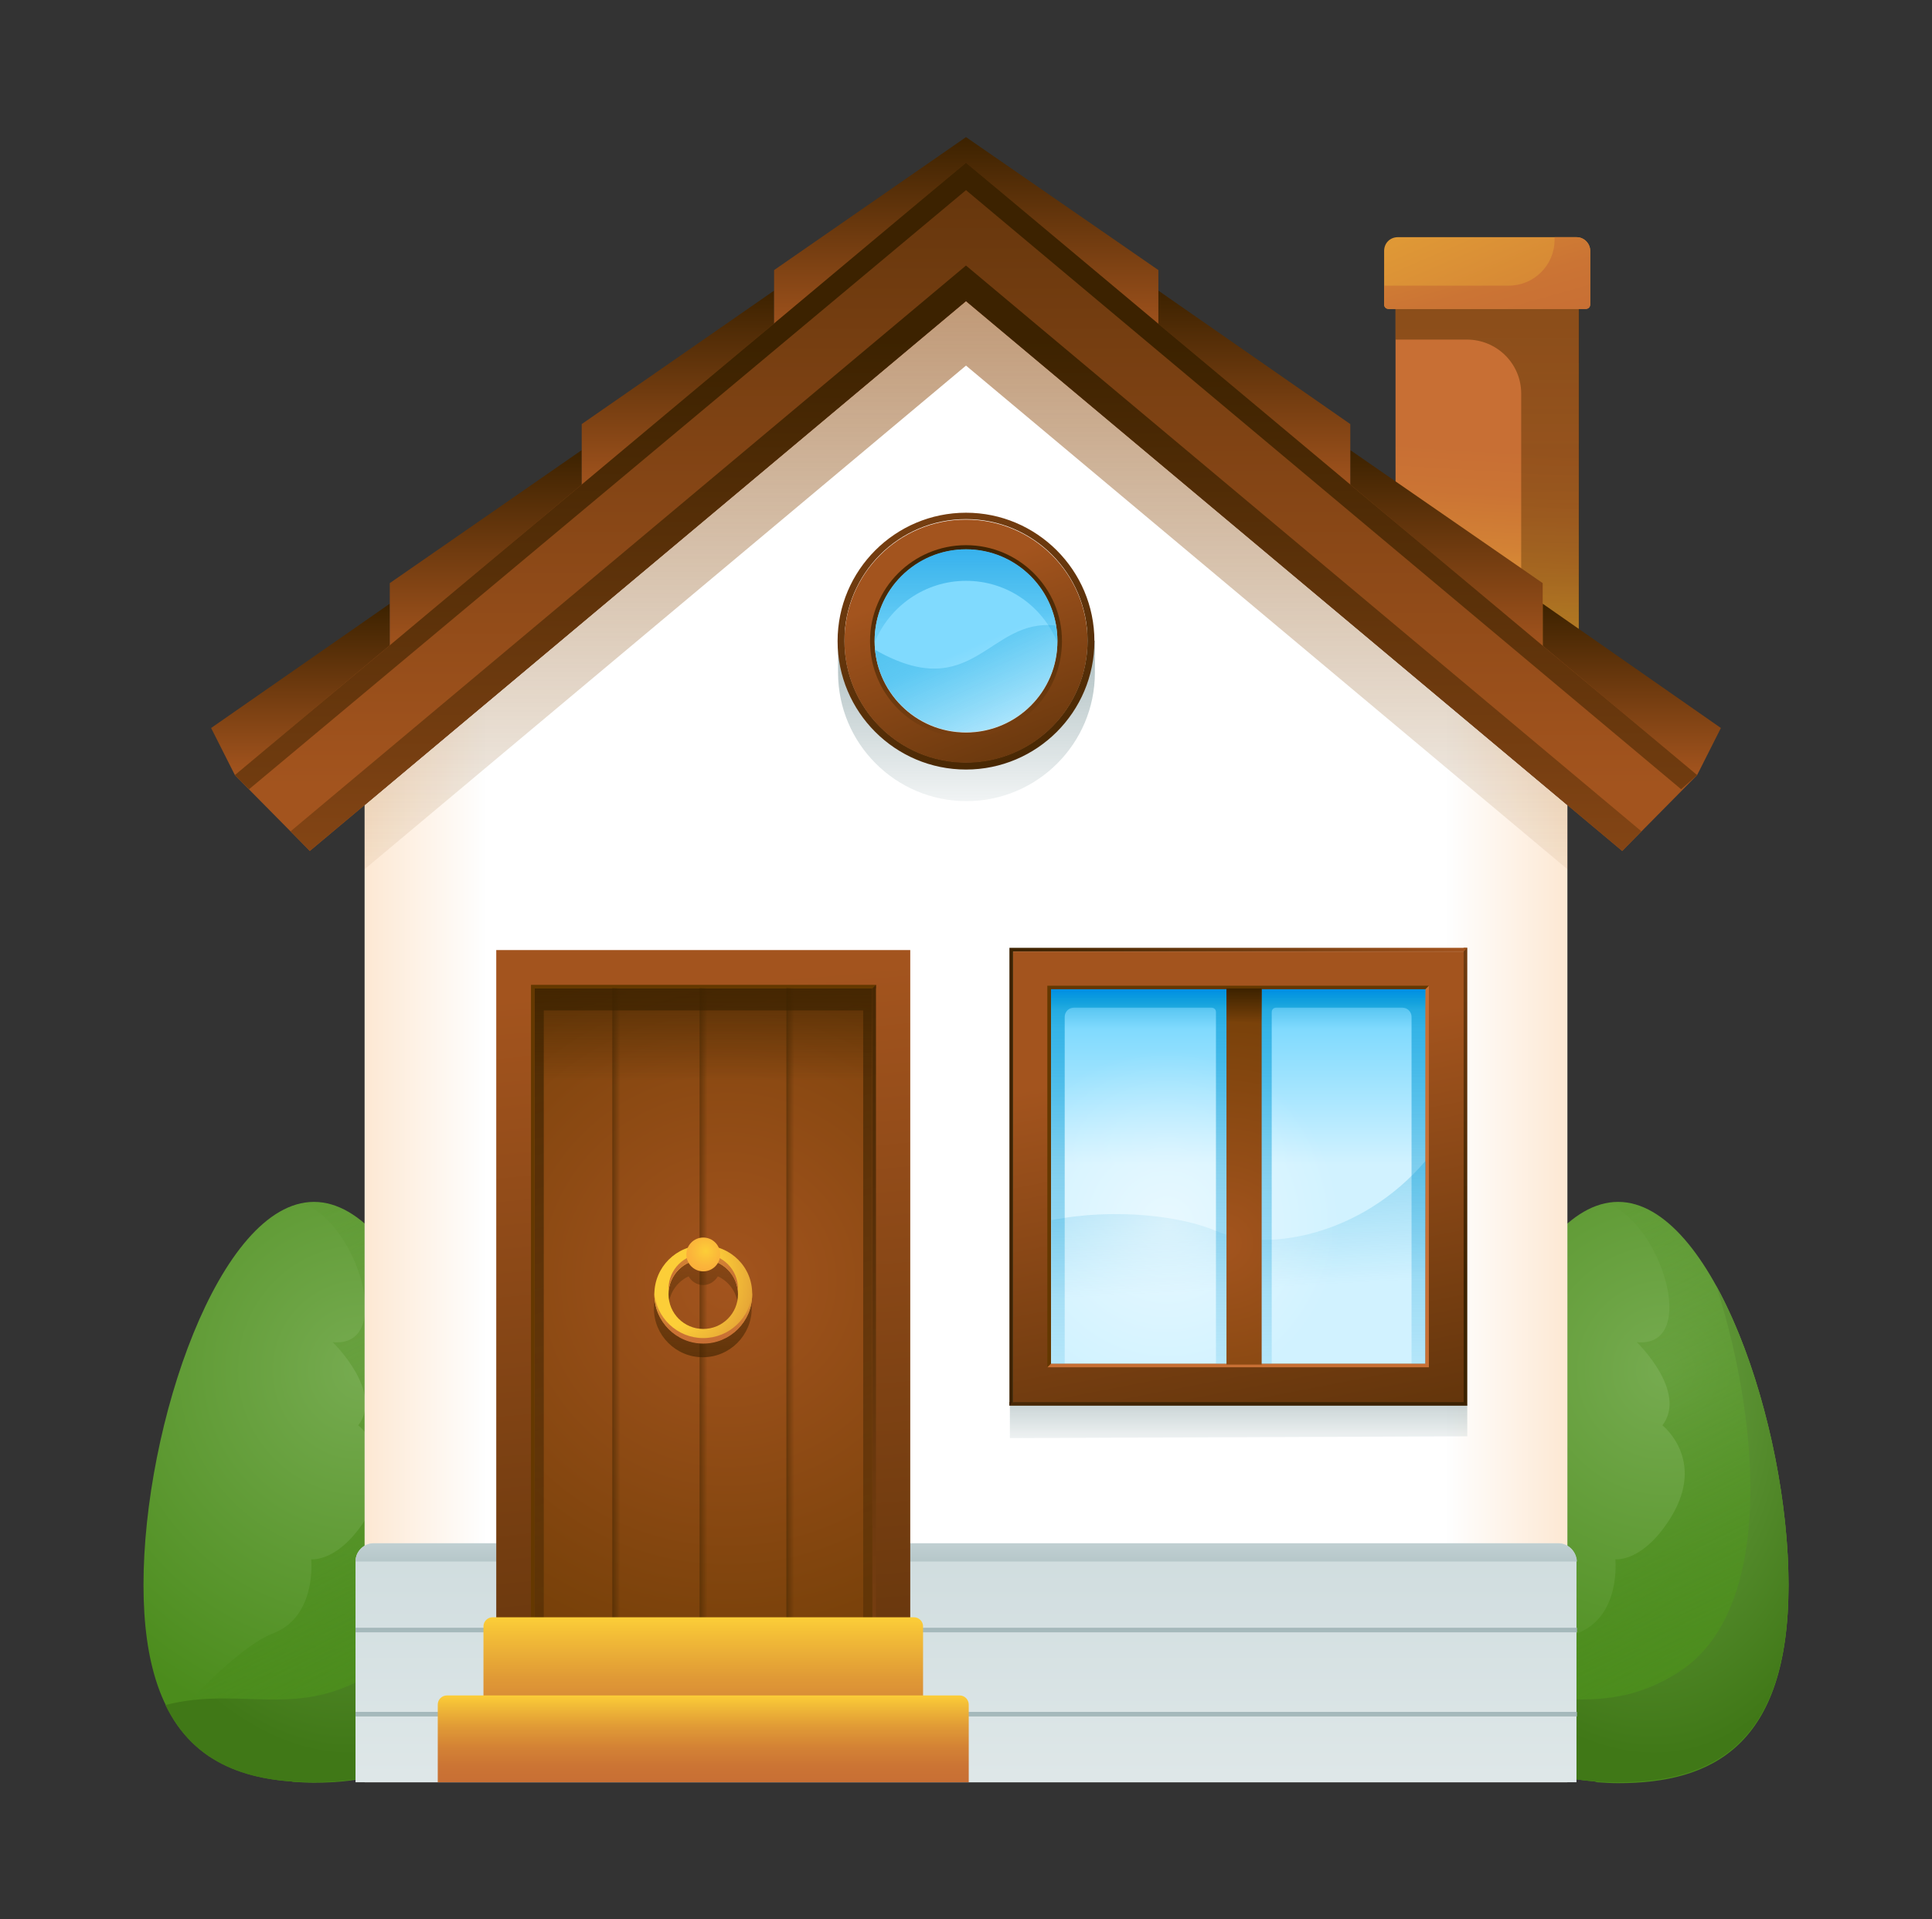 <svg width="151" height="150" viewBox="0 0 151 150" fill="none" xmlns="http://www.w3.org/2000/svg">
	<rect x="0" y="0" width="151" height="150" fill="#333333" stroke="none"/>
	<path d="M139.786 123.859C139.786 136.394 133.822 139.287 126.465 139.287C119.108 139.287 113.143 136.359 113.143 123.859C113.143 111.359 119.108 93.93 126.465 93.93C133.822 93.93 139.786 111.323 139.786 123.859Z" fill="url(#paint0_radial_1540_1751)"/>
	<path d="M126.466 93.93C126.144 93.93 125.823 93.966 125.501 94.037C129.787 95.359 132.894 105.359 127.93 104.894C127.93 104.894 131.93 108.751 129.93 111.394C129.93 111.394 133.323 114.037 130.644 118.501C128.43 122.144 126.251 121.859 126.251 121.859C126.251 121.859 126.716 126.323 123.287 127.644C120.93 128.573 117.43 132.18 115.466 134.359C116.251 135.609 117.216 136.573 118.323 137.323L124.823 139.287C125.359 139.323 125.894 139.359 126.466 139.359C133.823 139.359 139.787 136.43 139.787 123.93C139.787 111.323 133.823 93.93 126.466 93.93Z" fill="url(#paint1_linear_1540_1751)"/>
	<path d="M131.251 130.643C125.286 134.501 120.894 131.715 114.894 133.251C117.179 137.965 121.501 139.286 126.465 139.286C133.822 139.286 139.786 136.357 139.786 123.857C139.786 116.215 137.572 106.715 134.144 100.501C137.715 111.715 138.536 125.929 131.251 130.643Z" fill="url(#paint2_radial_1540_1751)"/>
	<path d="M37.858 123.859C37.858 136.394 31.893 139.287 24.536 139.287C17.179 139.287 11.215 136.359 11.215 123.859C11.215 111.359 17.179 93.93 24.536 93.93C31.893 93.93 37.858 111.323 37.858 123.859Z" fill="url(#paint3_radial_1540_1751)"/>
	<path d="M24.537 93.93C24.216 93.93 23.894 93.966 23.573 94.037C27.858 95.359 30.966 105.359 26.001 104.894C26.001 104.894 30.001 108.751 28.001 111.394C28.001 111.394 31.394 114.037 28.716 118.501C26.501 122.144 24.323 121.859 24.323 121.859C24.323 121.859 24.787 126.323 21.358 127.644C19.001 128.537 15.501 132.144 13.537 134.323C14.323 135.573 15.287 136.537 16.394 137.287L22.894 139.251C23.43 139.287 23.966 139.323 24.537 139.323C31.894 139.323 37.858 136.394 37.858 123.894C37.858 111.323 31.894 93.93 24.537 93.93Z" fill="url(#paint4_linear_1540_1751)"/>
	<path d="M29.285 130.643C23.321 134.501 18.928 131.715 12.928 133.251C15.214 137.965 19.535 139.286 24.5 139.286C31.857 139.286 37.821 136.357 37.821 123.857C37.821 116.215 35.607 106.715 32.178 100.501C35.75 111.715 36.607 125.929 29.285 130.643Z" fill="url(#paint5_radial_1540_1751)"/>
	<path d="M123.393 52.181L109.071 48.61V24.145H123.393V52.181Z" fill="url(#paint6_linear_1540_1751)"/>
	<path d="M118.893 30.753V51.074L123.428 52.217V24.145H109.071V26.538H114.643C116.999 26.538 118.893 28.431 118.893 30.753Z" fill="url(#paint7_linear_1540_1751)"/>
	<path d="M122.5 62.928L75.5 23.535L28.5 62.928V139.285H122.5V62.928Z" fill="white"/>
	<path opacity="0.5" d="M122.5 62.928L75.5 23.535L28.5 62.928V139.285H122.5V62.928Z" fill="url(#paint8_linear_1540_1751)"/>
	<path d="M85.215 50.074C84.108 45.753 80.179 42.538 75.501 42.538C70.823 42.538 66.894 45.753 65.787 50.074H65.501V52.574C65.501 58.11 70.001 62.61 75.537 62.61C81.073 62.61 85.573 58.11 85.573 52.574V50.074H85.215Z" fill="url(#paint9_linear_1540_1751)"/>
	<path d="M29.214 120.609H121.786C122.571 120.609 123.214 121.251 123.214 122.037V139.287H27.786V122.037C27.786 121.251 28.429 120.609 29.214 120.609Z" fill="url(#paint10_linear_1540_1751)"/>
	<path d="M123.25 133.789H27.786V134.146H123.25V133.789Z" fill="url(#paint11_linear_1540_1751)"/>
	<path d="M123.25 127.212H27.786V127.569H123.25V127.212Z" fill="url(#paint12_linear_1540_1751)"/>
	<path d="M121.786 120.609H29.214C28.429 120.609 27.786 121.251 27.786 122.037H123.25C123.214 121.251 122.571 120.609 121.786 120.609Z" fill="url(#paint13_linear_1540_1751)"/>
	<path d="M71.143 74.249H38.786V139.035H71.143V74.249Z" fill="url(#paint14_linear_1540_1751)"/>
	<path d="M41.5 77.251V136.287H41.786V77.251H68.464V76.966H41.786H41.5V77.251Z" fill="#643800"/>
	<path d="M41.5 136.287H68.179H68.464V76.966L68.179 77.251V136.001H41.786L41.5 136.287Z" fill="url(#paint15_linear_1540_1751)"/>
	<path d="M68.179 135.999H41.786V77.249H68.179V135.999Z" fill="url(#paint16_radial_1540_1751)"/>
	<path d="M48.464 77.216H47.857V129.501H48.464V77.216Z" fill="url(#paint17_linear_1540_1751)"/>
	<path d="M55.286 77.216H54.679V129.501H55.286V77.216Z" fill="url(#paint18_linear_1540_1751)"/>
	<path d="M62.071 77.216H61.463V129.501H62.071V77.216Z" fill="url(#paint19_linear_1540_1751)"/>
	<path d="M18.358 60.573L16.5 56.894L30.465 47.18V56.466L18.358 60.573Z" fill="url(#paint20_linear_1540_1751)"/>
	<path d="M30.465 50.785V45.571L45.465 35.178V44.428L30.465 50.785Z" fill="url(#paint21_linear_1540_1751)"/>
	<path d="M45.465 38.321V33.143L60.5 22.714V32L45.465 38.321Z" fill="url(#paint22_linear_1540_1751)"/>
	<path d="M60.501 26.322V21.108L75.501 10.715V19.965L60.501 26.322Z" fill="url(#paint23_linear_1540_1751)"/>
	<path d="M132.643 60.573L134.5 56.894L120.571 47.18V56.466L132.643 60.573Z" fill="url(#paint24_linear_1540_1751)"/>
	<path d="M120.572 50.785V45.571L105.537 35.178V44.428L120.572 50.785Z" fill="url(#paint25_linear_1540_1751)"/>
	<path d="M105.536 38.321V33.143L90.536 22.714V32L105.536 38.321Z" fill="url(#paint26_linear_1540_1751)"/>
	<path d="M90.536 26.322V21.108L75.5 10.715V19.965L90.536 26.322Z" fill="url(#paint27_linear_1540_1751)"/>
	<path d="M75.5 23.538L126.786 66.502L132.643 60.574L75.5 12.717L18.357 60.574L24.215 66.502L75.5 23.538Z" fill="url(#paint28_linear_1540_1751)"/>
	<path d="M75.5 14.86L131.393 61.681L132.643 60.574L75.5 12.717L18.357 60.574L19.465 61.681L75.5 14.86Z" fill="url(#paint29_linear_1540_1751)"/>
	<path d="M128.285 64.966L75.499 20.752L22.714 64.966L24.214 66.502L75.499 23.538L126.785 66.502L128.285 64.966Z" fill="url(#paint30_linear_1540_1751)"/>
	<path d="M28.5 67.928L75.5 28.571L122.5 67.928V62.928L75.5 23.535L28.5 62.928V67.928Z" fill="url(#paint31_linear_1540_1751)"/>
	<path d="M68.179 77.252H41.786V78.966V138.681H42.5V78.966H67.464V138.395H68.179V77.252Z" fill="url(#paint32_linear_1540_1751)"/>
	<path d="M71.429 126.392H38.501C38.108 126.392 37.786 126.713 37.786 127.106V139.284H72.144V127.106C72.144 126.713 71.822 126.392 71.429 126.392Z" fill="url(#paint33_linear_1540_1751)"/>
	<path d="M75.714 139.287V133.216C75.714 132.822 75.393 132.501 75 132.501H34.929C34.536 132.501 34.214 132.822 34.214 133.216V139.287" fill="url(#paint34_linear_1540_1751)"/>
	<path d="M123.216 18.536H109.251C108.644 18.536 108.18 19.001 108.18 19.608V23.786C108.18 24.001 108.323 24.143 108.537 24.143H123.93C124.144 24.143 124.287 24.001 124.287 23.786V19.608C124.287 19.036 123.823 18.536 123.216 18.536Z" fill="url(#paint35_linear_1540_1751)"/>
	<path d="M56.179 98.607C55.964 98.142 55.5 97.821 54.964 97.821C54.429 97.821 53.964 98.142 53.75 98.607C52.214 99.107 51.107 100.536 51.107 102.249C51.107 104.357 52.822 106.071 54.929 106.071C57.036 106.071 58.75 104.357 58.75 102.249C58.822 100.536 57.714 99.107 56.179 98.607ZM54.964 104.928C53.464 104.928 52.25 103.714 52.25 102.214C52.25 101.107 52.893 100.178 53.822 99.749C54.036 100.142 54.464 100.428 54.964 100.428C55.464 100.428 55.857 100.142 56.107 99.749C57.036 100.178 57.679 101.107 57.679 102.214C57.679 103.714 56.464 104.928 54.964 104.928Z" fill="url(#paint36_linear_1540_1751)"/>
	<path d="M54.965 97.324C52.858 97.324 51.144 99.038 51.144 101.145C51.144 103.252 52.858 104.966 54.965 104.966C57.072 104.966 58.787 103.252 58.787 101.145C58.822 99.038 57.108 97.324 54.965 97.324ZM54.965 103.859C53.465 103.859 52.251 102.645 52.251 101.145C52.251 99.645 53.465 98.431 54.965 98.431C56.465 98.431 57.68 99.645 57.68 101.145C57.68 102.645 56.465 103.859 54.965 103.859Z" fill="url(#paint37_radial_1540_1751)"/>
	<path d="M54.966 98.001C53.466 98.001 52.252 99.216 52.252 100.716C52.252 100.787 52.252 100.858 52.252 100.929C52.359 99.537 53.538 98.429 54.966 98.429C56.395 98.429 57.537 99.537 57.68 100.929C57.68 100.858 57.68 100.787 57.68 100.716C57.68 99.216 56.466 98.001 54.966 98.001Z" fill="url(#paint38_linear_1540_1751)"/>
	<path d="M54.965 104.574C52.93 104.574 51.251 102.967 51.144 100.967C51.144 101.039 51.144 101.11 51.144 101.182C51.144 103.289 52.858 105.003 54.965 105.003C57.072 105.003 58.787 103.289 58.787 101.182C58.787 101.11 58.787 101.039 58.787 100.967C58.68 102.967 57.001 104.574 54.965 104.574Z" fill="url(#paint39_linear_1540_1751)"/>
	<path d="M54.966 99.359C55.696 99.359 56.288 98.767 56.288 98.037C56.288 97.308 55.696 96.716 54.966 96.716C54.236 96.716 53.645 97.308 53.645 98.037C53.645 98.767 54.236 99.359 54.966 99.359Z" fill="url(#paint40_radial_1540_1751)"/>
	<path d="M75.5 40.07C69.964 40.07 65.464 44.57 65.464 50.105C65.464 55.641 69.964 60.141 75.5 60.141C81.036 60.141 85.536 55.641 85.536 50.105C85.536 44.57 81.036 40.07 75.5 40.07ZM75.5 59.57C70.25 59.57 66 55.32 66 50.07C66 44.82 70.25 40.57 75.5 40.57C80.75 40.57 85 44.82 85 50.07C85 55.32 80.75 59.57 75.5 59.57Z" fill="url(#paint41_linear_1540_1751)"/>
	<path d="M75.501 42.392C71.251 42.392 67.822 45.821 67.822 50.071C67.822 54.321 71.251 57.749 75.501 57.749C79.751 57.749 83.179 54.321 83.179 50.071C83.179 45.821 79.751 42.392 75.501 42.392ZM75.501 57.249C71.536 57.249 68.358 54.035 68.358 50.106C68.358 46.142 71.572 42.963 75.501 42.963C79.464 42.963 82.643 46.178 82.643 50.106C82.679 54.035 79.464 57.249 75.501 57.249Z" fill="url(#paint42_linear_1540_1751)"/>
	<path d="M75.5 40.607C70.25 40.607 66 44.857 66 50.107C66 55.357 70.25 59.607 75.5 59.607C80.75 59.607 85 55.357 85 50.107C85 44.857 80.75 40.607 75.5 40.607ZM75.5 57.607C71.357 57.607 68 54.25 68 50.107C68 45.964 71.357 42.607 75.5 42.607C79.642 42.607 83 45.964 83 50.107C83 54.25 79.679 57.607 75.5 57.607Z" fill="url(#paint43_linear_1540_1751)"/>
	<path d="M75.5 57.215C79.445 57.215 82.643 54.017 82.643 50.072C82.643 46.127 79.445 42.929 75.5 42.929C71.556 42.929 68.358 46.127 68.358 50.072C68.358 54.017 71.556 57.215 75.5 57.215Z" fill="url(#paint44_linear_1540_1751)"/>
	<path d="M75.5 45.393C78.75 45.393 81.5 47.393 82.643 50.215C82.643 50.179 82.643 50.143 82.643 50.072C82.643 46.108 79.429 42.929 75.5 42.929C71.536 42.929 68.358 46.143 68.358 50.072C68.358 50.108 68.358 50.143 68.358 50.215C69.5 47.393 72.286 45.393 75.5 45.393Z" fill="url(#paint45_linear_1540_1751)"/>
	<path d="M96.929 91.894L78.929 109.894V112.394L114.679 112.251V109.751L96.964 91.858" fill="url(#paint46_linear_1540_1751)"/>
	<path d="M114.429 74.359H79.179V109.609H114.429V74.359Z" fill="url(#paint47_linear_1540_1751)"/>
	<path d="M114.679 109.573V74.073H114.394V109.573H78.894V109.858H114.394H114.679V109.573Z" fill="url(#paint48_linear_1540_1751)"/>
	<path d="M114.679 74.073H79.179H78.894V109.858L79.179 109.573V74.358H114.394L114.679 74.073Z" fill="url(#paint49_linear_1540_1751)"/>
	<path d="M81.857 77.321V106.857H82.143V77.321H111.678V77.036H82.143H81.857V77.321Z" fill="#643800"/>
	<path d="M81.857 106.857H111.393H111.678V77.036L111.393 77.321V106.571H82.143L81.857 106.857Z" fill="#C86F34"/>
	<path d="M111.394 106.573H82.144V77.323H111.394V106.573Z" fill="url(#paint50_linear_1540_1751)"/>
	<path d="M111.393 90.75C106.357 96.643 98.858 97.893 95.072 96.214C92.464 95.071 87.25 94.358 82.179 95.358V106.571H111.429V90.75H111.393Z" fill="url(#paint51_linear_1540_1751)"/>
	<path d="M111.394 106.573H82.144V77.323H111.394V106.573Z" fill="url(#paint52_radial_1540_1751)"/>
	<path d="M82.144 77.323V106.573H83.215V79.465C83.215 79.073 83.536 78.751 83.929 78.751H94.679C94.894 78.751 95.036 78.894 95.036 79.108V106.573H99.394V79.108C99.394 78.894 99.536 78.751 99.751 78.751H109.608C110.001 78.751 110.323 79.073 110.323 79.465V106.573H111.394V77.323H82.144Z" fill="url(#paint53_linear_1540_1751)"/>
	<path d="M111.394 79.037H82.144V77.323H111.394V79.037Z" fill="url(#paint54_linear_1540_1751)"/>
	<path d="M98.608 77.252V106.645H95.858V77.252H98.608Z" fill="url(#paint55_radial_1540_1751)"/>
	<path d="M98.608 77.252V79.895H95.858V77.252H98.608Z" fill="url(#paint56_linear_1540_1751)"/>
	<path d="M68.392 50.785C68.749 54.392 71.786 57.213 75.499 57.213C79.464 57.213 82.642 53.999 82.642 50.071C82.642 49.678 82.607 49.285 82.536 48.892C77.249 48.249 76.107 55.178 68.392 50.785Z" fill="url(#paint57_linear_1540_1751)"/>
	<path d="M68.179 77.252H41.786V84.359H68.179V77.252Z" fill="url(#paint58_linear_1540_1751)"/>
	<path d="M123.216 18.536H121.501V18.751C121.501 20.715 119.894 22.322 117.93 22.322H108.18V23.786C108.18 24.001 108.323 24.143 108.537 24.143H123.93C124.144 24.143 124.287 24.001 124.287 23.786V19.608C124.287 19.036 123.823 18.536 123.216 18.536Z" fill="url(#paint59_linear_1540_1751)"/>
	<defs>
	<radialGradient id="paint0_radial_1540_1751" cx="0" cy="0" r="1" gradientUnits="userSpaceOnUse" gradientTransform="translate(130.167 107.052) scale(28.547 28.964)">
	<stop stop-color="#76AB50"/>
	<stop offset="1" stop-color="#4B8C1C"/>
	</radialGradient>
	<linearGradient id="paint1_linear_1540_1751" x1="134.646" y1="136.961" x2="114.647" y2="97.142" gradientUnits="userSpaceOnUse">
	<stop stop-color="#4B8C1C"/>
	<stop offset="1" stop-color="#4B8C1C" stop-opacity="0"/>
	</linearGradient>
	<radialGradient id="paint2_radial_1540_1751" cx="0" cy="0" r="1" gradientUnits="userSpaceOnUse" gradientTransform="translate(125.189 104.532) rotate(78.446) scale(33.145 20.124)">
	<stop stop-color="#76AB50"/>
	<stop offset="1" stop-color="#407817"/>
	</radialGradient>
	<radialGradient id="paint3_radial_1540_1751" cx="0" cy="0" r="1" gradientUnits="userSpaceOnUse" gradientTransform="translate(28.227 107.052) scale(28.547 28.964)">
	<stop stop-color="#76AB50"/>
	<stop offset="1" stop-color="#4B8C1C"/>
	</radialGradient>
	<linearGradient id="paint4_linear_1540_1751" x1="32.707" y1="136.961" x2="12.707" y2="97.142" gradientUnits="userSpaceOnUse">
	<stop stop-color="#4B8C1C"/>
	<stop offset="1" stop-color="#4B8C1C" stop-opacity="0"/>
	</linearGradient>
	<radialGradient id="paint5_radial_1540_1751" cx="0" cy="0" r="1" gradientUnits="userSpaceOnUse" gradientTransform="translate(23.247 104.53) rotate(78.446) scale(33.145 20.124)">
	<stop stop-color="#76AB50"/>
	<stop offset="1" stop-color="#407817"/>
	</radialGradient>
	<linearGradient id="paint6_linear_1540_1751" x1="115.246" y1="54.556" x2="116.436" y2="35.032" gradientUnits="userSpaceOnUse">
	<stop stop-color="#FCCE38"/>
	<stop offset="0.116" stop-color="#F2BC37"/>
	<stop offset="0.363" stop-color="#E09A36"/>
	<stop offset="0.599" stop-color="#D38235"/>
	<stop offset="0.817" stop-color="#CB7434"/>
	<stop offset="1" stop-color="#C86F34"/>
	</linearGradient>
	<linearGradient id="paint7_linear_1540_1751" x1="116.244" y1="-60.393" x2="116.244" y2="110.452" gradientUnits="userSpaceOnUse">
	<stop stop-color="#3C2200"/>
	<stop offset="1" stop-color="#643800" stop-opacity="0"/>
	</linearGradient>
	<linearGradient id="paint8_linear_1540_1751" x1="28.491" y1="81.419" x2="122.509" y2="81.419" gradientUnits="userSpaceOnUse">
	<stop stop-color="#FCD2A8"/>
	<stop offset="0.1" stop-color="white"/>
	<stop offset="0.9" stop-color="white"/>
	<stop offset="1" stop-color="#FCD2A8"/>
	</linearGradient>
	<linearGradient id="paint9_linear_1540_1751" x1="75.514" y1="44.398" x2="75.514" y2="65.234" gradientUnits="userSpaceOnUse">
	<stop stop-color="#8EA5A8"/>
	<stop offset="1" stop-color="#8EA5A8" stop-opacity="0"/>
	</linearGradient>
	<linearGradient id="paint10_linear_1540_1751" x1="75.5" y1="138.87" x2="75.5" y2="120.198" gradientUnits="userSpaceOnUse">
	<stop stop-color="#DEE7E8"/>
	<stop offset="1" stop-color="#CFDCDE"/>
	</linearGradient>
	<linearGradient id="paint11_linear_1540_1751" x1="75.5" y1="131.449" x2="75.5" y2="138.593" gradientUnits="userSpaceOnUse">
	<stop stop-color="#8EA5A8"/>
	<stop offset="1" stop-color="#CFDCDE"/>
	</linearGradient>
	<linearGradient id="paint12_linear_1540_1751" x1="75.5" y1="124.864" x2="75.5" y2="132.008" gradientUnits="userSpaceOnUse">
	<stop stop-color="#8EA5A8"/>
	<stop offset="1" stop-color="#CFDCDE"/>
	</linearGradient>
	<linearGradient id="paint13_linear_1540_1751" x1="75.5" y1="127.492" x2="75.5" y2="118.663" gradientUnits="userSpaceOnUse">
	<stop stop-color="#8EA5A8"/>
	<stop offset="1" stop-color="#CFDCDE"/>
	</linearGradient>
	<linearGradient id="paint14_linear_1540_1751" x1="60.454" y1="169.455" x2="52.4" y2="76.928" gradientUnits="userSpaceOnUse">
	<stop stop-color="#3C2200"/>
	<stop offset="1" stop-color="#A3541E"/>
	</linearGradient>
	<linearGradient id="paint15_linear_1540_1751" x1="54.974" y1="65.194" x2="54.974" y2="175.798" gradientUnits="userSpaceOnUse">
	<stop stop-color="#3C2200"/>
	<stop offset="1" stop-color="#A3541E"/>
	</linearGradient>
	<radialGradient id="paint16_radial_1540_1751" cx="0" cy="0" r="1" gradientUnits="userSpaceOnUse" gradientTransform="translate(56.887 100.031) scale(42.976 42.976)">
	<stop stop-color="#A3541E"/>
	<stop offset="1" stop-color="#643800"/>
	</radialGradient>
	<linearGradient id="paint17_linear_1540_1751" x1="47.867" y1="103.359" x2="48.484" y2="103.359" gradientUnits="userSpaceOnUse">
	<stop stop-color="#3C2200" stop-opacity="0.5"/>
	<stop offset="1" stop-color="#3C2200" stop-opacity="0"/>
	</linearGradient>
	<linearGradient id="paint18_linear_1540_1751" x1="54.667" y1="103.359" x2="55.283" y2="103.359" gradientUnits="userSpaceOnUse">
	<stop stop-color="#3C2200" stop-opacity="0.5"/>
	<stop offset="1" stop-color="#3C2200" stop-opacity="0"/>
	</linearGradient>
	<linearGradient id="paint19_linear_1540_1751" x1="61.464" y1="103.359" x2="62.08" y2="103.359" gradientUnits="userSpaceOnUse">
	<stop stop-color="#3C2200" stop-opacity="0.5"/>
	<stop offset="1" stop-color="#3C2200" stop-opacity="0"/>
	</linearGradient>
	<linearGradient id="paint20_linear_1540_1751" x1="23.484" y1="47.193" x2="23.484" y2="60.574" gradientUnits="userSpaceOnUse">
	<stop stop-color="#3C2200"/>
	<stop offset="1" stop-color="#A3541E"/>
	</linearGradient>
	<linearGradient id="paint21_linear_1540_1751" x1="37.967" y1="35.176" x2="37.967" y2="50.77" gradientUnits="userSpaceOnUse">
	<stop stop-color="#3C2200"/>
	<stop offset="1" stop-color="#A3541E"/>
	</linearGradient>
	<linearGradient id="paint22_linear_1540_1751" x1="52.985" y1="22.729" x2="52.985" y2="38.324" gradientUnits="userSpaceOnUse">
	<stop stop-color="#3C2200"/>
	<stop offset="1" stop-color="#A3541E"/>
	</linearGradient>
	<linearGradient id="paint23_linear_1540_1751" x1="68.004" y1="10.715" x2="68.004" y2="26.309" gradientUnits="userSpaceOnUse">
	<stop stop-color="#3C2200"/>
	<stop offset="1" stop-color="#A3541E"/>
	</linearGradient>
	<linearGradient id="paint24_linear_1540_1751" x1="127.542" y1="47.193" x2="127.542" y2="60.574" gradientUnits="userSpaceOnUse">
	<stop stop-color="#3C2200"/>
	<stop offset="1" stop-color="#A3541E"/>
	</linearGradient>
	<linearGradient id="paint25_linear_1540_1751" x1="113.061" y1="35.176" x2="113.061" y2="50.77" gradientUnits="userSpaceOnUse">
	<stop stop-color="#3C2200"/>
	<stop offset="1" stop-color="#A3541E"/>
	</linearGradient>
	<linearGradient id="paint26_linear_1540_1751" x1="98.041" y1="22.729" x2="98.041" y2="38.324" gradientUnits="userSpaceOnUse">
	<stop stop-color="#3C2200"/>
	<stop offset="1" stop-color="#A3541E"/>
	</linearGradient>
	<linearGradient id="paint27_linear_1540_1751" x1="83.022" y1="10.715" x2="83.022" y2="26.309" gradientUnits="userSpaceOnUse">
	<stop stop-color="#3C2200"/>
	<stop offset="1" stop-color="#A3541E"/>
	</linearGradient>
	<linearGradient id="paint28_linear_1540_1751" x1="75.5" y1="-17.833" x2="75.5" y2="61.379" gradientUnits="userSpaceOnUse">
	<stop stop-color="#3C2200"/>
	<stop offset="1" stop-color="#A3541E"/>
	</linearGradient>
	<linearGradient id="paint29_linear_1540_1751" x1="75.5" y1="26.896" x2="75.5" y2="94.427" gradientUnits="userSpaceOnUse">
	<stop stop-color="#3C2200"/>
	<stop offset="1" stop-color="#A3541E"/>
	</linearGradient>
	<linearGradient id="paint30_linear_1540_1751" x1="75.499" y1="26.299" x2="75.499" y2="84.255" gradientUnits="userSpaceOnUse">
	<stop stop-color="#3C2200"/>
	<stop offset="1" stop-color="#A3541E"/>
	</linearGradient>
	<linearGradient id="paint31_linear_1540_1751" x1="75.5" y1="73.186" x2="75.5" y2="-13.819" gradientUnits="userSpaceOnUse">
	<stop stop-color="#7A4400" stop-opacity="0"/>
	<stop offset="1" stop-color="#A3541E"/>
	</linearGradient>
	<linearGradient id="paint32_linear_1540_1751" x1="31.807" y1="33.134" x2="78.766" y2="184.818" gradientUnits="userSpaceOnUse">
	<stop stop-color="#3C2200"/>
	<stop offset="1" stop-color="#3C2200" stop-opacity="0"/>
	</linearGradient>
	<linearGradient id="paint33_linear_1540_1751" x1="54.975" y1="126.399" x2="54.975" y2="139.284" gradientUnits="userSpaceOnUse">
	<stop stop-color="#FCCE38"/>
	<stop offset="0.116" stop-color="#F2BC37"/>
	<stop offset="0.363" stop-color="#E09A36"/>
	<stop offset="0.599" stop-color="#D38235"/>
	<stop offset="0.817" stop-color="#CB7434"/>
	<stop offset="1" stop-color="#C86F34"/>
	</linearGradient>
	<linearGradient id="paint34_linear_1540_1751" x1="54.974" y1="132.486" x2="54.974" y2="139.287" gradientUnits="userSpaceOnUse">
	<stop stop-color="#FCCE38"/>
	<stop offset="0.116" stop-color="#F2BC37"/>
	<stop offset="0.363" stop-color="#E09A36"/>
	<stop offset="0.599" stop-color="#D38235"/>
	<stop offset="0.817" stop-color="#CB7434"/>
	<stop offset="1" stop-color="#C86F34"/>
	</linearGradient>
	<linearGradient id="paint35_linear_1540_1751" x1="107.216" y1="0.558" x2="125.418" y2="43.032" gradientUnits="userSpaceOnUse">
	<stop stop-color="#FCCE38"/>
	<stop offset="0.116" stop-color="#F2BC37"/>
	<stop offset="0.363" stop-color="#E09A36"/>
	<stop offset="0.599" stop-color="#D38235"/>
	<stop offset="0.817" stop-color="#CB7434"/>
	<stop offset="1" stop-color="#C86F34"/>
	</linearGradient>
	<linearGradient id="paint36_linear_1540_1751" x1="54.974" y1="114.767" x2="54.974" y2="92.854" gradientUnits="userSpaceOnUse">
	<stop stop-color="#3C2200"/>
	<stop offset="1" stop-color="#3C2200" stop-opacity="0"/>
	</linearGradient>
	<radialGradient id="paint37_radial_1540_1751" cx="0" cy="0" r="1" gradientUnits="userSpaceOnUse" gradientTransform="translate(52.212 99.766) scale(10.757 10.757)">
	<stop stop-color="#FCCE38"/>
	<stop offset="0.364" stop-color="#FCCE38"/>
	<stop offset="1" stop-color="#C86F34"/>
	</radialGradient>
	<linearGradient id="paint38_linear_1540_1751" x1="54.976" y1="95.14" x2="54.976" y2="100.576" gradientUnits="userSpaceOnUse">
	<stop stop-color="#FCCE38"/>
	<stop offset="0.116" stop-color="#F2BC37"/>
	<stop offset="0.363" stop-color="#E09A36"/>
	<stop offset="0.599" stop-color="#D38235"/>
	<stop offset="0.817" stop-color="#CB7434"/>
	<stop offset="1" stop-color="#C86F34"/>
	</linearGradient>
	<linearGradient id="paint39_linear_1540_1751" x1="54.976" y1="100.146" x2="54.976" y2="104.66" gradientUnits="userSpaceOnUse">
	<stop stop-color="#FCCE38"/>
	<stop offset="0.116" stop-color="#F2BC37"/>
	<stop offset="0.363" stop-color="#E09A36"/>
	<stop offset="0.599" stop-color="#D38235"/>
	<stop offset="0.817" stop-color="#CB7434"/>
	<stop offset="1" stop-color="#C86F34"/>
	</linearGradient>
	<radialGradient id="paint40_radial_1540_1751" cx="0" cy="0" r="1" gradientUnits="userSpaceOnUse" gradientTransform="translate(55.166 97.752) scale(3.132)">
	<stop stop-color="#FCCE38"/>
	<stop offset="0.009" stop-color="#FCCD38"/>
	<stop offset="0.375" stop-color="#FBB53A"/>
	<stop offset="0.715" stop-color="#FBA73B"/>
	<stop offset="1" stop-color="#FBA23B"/>
	</radialGradient>
	<linearGradient id="paint41_linear_1540_1751" x1="80.402" y1="64.937" x2="66.084" y2="21.448" gradientUnits="userSpaceOnUse">
	<stop stop-color="#3C2200"/>
	<stop offset="1" stop-color="#A3541E"/>
	</linearGradient>
	<linearGradient id="paint42_linear_1540_1751" x1="75.513" y1="42.105" x2="75.513" y2="68.891" gradientUnits="userSpaceOnUse">
	<stop stop-color="#3C2200"/>
	<stop offset="1" stop-color="#A3541E"/>
	</linearGradient>
	<linearGradient id="paint43_linear_1540_1751" x1="83.474" y1="70.866" x2="73.691" y2="45.333" gradientUnits="userSpaceOnUse">
	<stop stop-color="#3C2200"/>
	<stop offset="1" stop-color="#A3541E"/>
	</linearGradient>
	<linearGradient id="paint44_linear_1540_1751" x1="81.624" y1="64.19" x2="69.991" y2="37.344" gradientUnits="userSpaceOnUse">
	<stop offset="0.176" stop-color="#D1F2FF"/>
	<stop offset="0.506" stop-color="#80DAFE"/>
	</linearGradient>
	<linearGradient id="paint45_linear_1540_1751" x1="75.513" y1="35.843" x2="75.513" y2="52.309" gradientUnits="userSpaceOnUse">
	<stop stop-color="#008EE6"/>
	<stop offset="1" stop-color="#0099D6" stop-opacity="0"/>
	</linearGradient>
	<linearGradient id="paint46_linear_1540_1751" x1="96.799" y1="105.402" x2="96.799" y2="113.602" gradientUnits="userSpaceOnUse">
	<stop stop-color="#8EA5A8"/>
	<stop offset="1" stop-color="#8EA5A8" stop-opacity="0"/>
	</linearGradient>
	<linearGradient id="paint47_linear_1540_1751" x1="104.336" y1="130.824" x2="94.911" y2="82.264" gradientUnits="userSpaceOnUse">
	<stop stop-color="#3C2200"/>
	<stop offset="1" stop-color="#A3541E"/>
	</linearGradient>
	<linearGradient id="paint48_linear_1540_1751" x1="102.76" y1="105.535" x2="83.909" y2="62.702" gradientUnits="userSpaceOnUse">
	<stop stop-color="#3C2200"/>
	<stop offset="1" stop-color="#A3541E"/>
	</linearGradient>
	<linearGradient id="paint49_linear_1540_1751" x1="78.889" y1="91.951" x2="114.674" y2="91.951" gradientUnits="userSpaceOnUse">
	<stop stop-color="#3C2200"/>
	<stop offset="1" stop-color="#A3541E"/>
	</linearGradient>
	<linearGradient id="paint50_linear_1540_1751" x1="96.782" y1="91.028" x2="96.782" y2="75.101" gradientUnits="userSpaceOnUse">
	<stop stop-color="#D1F2FF"/>
	<stop offset="0.668" stop-color="#80DAFE"/>
	<stop offset="1" stop-color="#0099D6"/>
	</linearGradient>
	<linearGradient id="paint51_linear_1540_1751" x1="95.1" y1="66.16" x2="96.89" y2="100.761" gradientUnits="userSpaceOnUse">
	<stop stop-color="#0099D6"/>
	<stop offset="1" stop-color="#0099D6" stop-opacity="0"/>
	</linearGradient>
	<radialGradient id="paint52_radial_1540_1751" cx="0" cy="0" r="1" gradientUnits="userSpaceOnUse" gradientTransform="translate(91.225 95.624) scale(21.033 21.033)">
	<stop stop-color="white" stop-opacity="0.5"/>
	<stop offset="0.642" stop-color="white" stop-opacity="0"/>
	</radialGradient>
	<linearGradient id="paint53_linear_1540_1751" x1="96.782" y1="56.365" x2="96.782" y2="114.726" gradientUnits="userSpaceOnUse">
	<stop stop-color="#0099D6"/>
	<stop offset="1" stop-color="#0099D6" stop-opacity="0"/>
	</linearGradient>
	<linearGradient id="paint54_linear_1540_1751" x1="96.782" y1="77.286" x2="96.782" y2="78.889" gradientUnits="userSpaceOnUse">
	<stop stop-color="#008EE6"/>
	<stop offset="1" stop-color="#0099D6" stop-opacity="0"/>
	</linearGradient>
	<radialGradient id="paint55_radial_1540_1751" cx="0" cy="0" r="1" gradientUnits="userSpaceOnUse" gradientTransform="translate(95.621 97.171) scale(26.392 26.392)">
	<stop stop-color="#A3541E"/>
	<stop offset="1" stop-color="#643800"/>
	</radialGradient>
	<linearGradient id="paint56_linear_1540_1751" x1="97.239" y1="77.242" x2="97.239" y2="79.901" gradientUnits="userSpaceOnUse">
	<stop stop-color="#3C2200"/>
	<stop offset="1" stop-color="#3C2200" stop-opacity="0"/>
	</linearGradient>
	<linearGradient id="paint57_linear_1540_1751" x1="64.437" y1="27.222" x2="79.589" y2="58.959" gradientUnits="userSpaceOnUse">
	<stop stop-color="#0099D6"/>
	<stop offset="1" stop-color="#0099D6" stop-opacity="0"/>
	</linearGradient>
	<linearGradient id="paint58_linear_1540_1751" x1="54.974" y1="72.294" x2="54.974" y2="84.501" gradientUnits="userSpaceOnUse">
	<stop stop-color="#3C2200"/>
	<stop offset="1" stop-color="#3C2200" stop-opacity="0"/>
	</linearGradient>
	<linearGradient id="paint59_linear_1540_1751" x1="111.707" y1="5.811" x2="117.54" y2="26.168" gradientUnits="userSpaceOnUse">
	<stop stop-color="#FCCE38"/>
	<stop offset="0.116" stop-color="#F2BC37"/>
	<stop offset="0.363" stop-color="#E09A36"/>
	<stop offset="0.599" stop-color="#D38235"/>
	<stop offset="0.817" stop-color="#CB7434"/>
	<stop offset="1" stop-color="#C86F34"/>
	</linearGradient>
	</defs>
	</svg>
	
